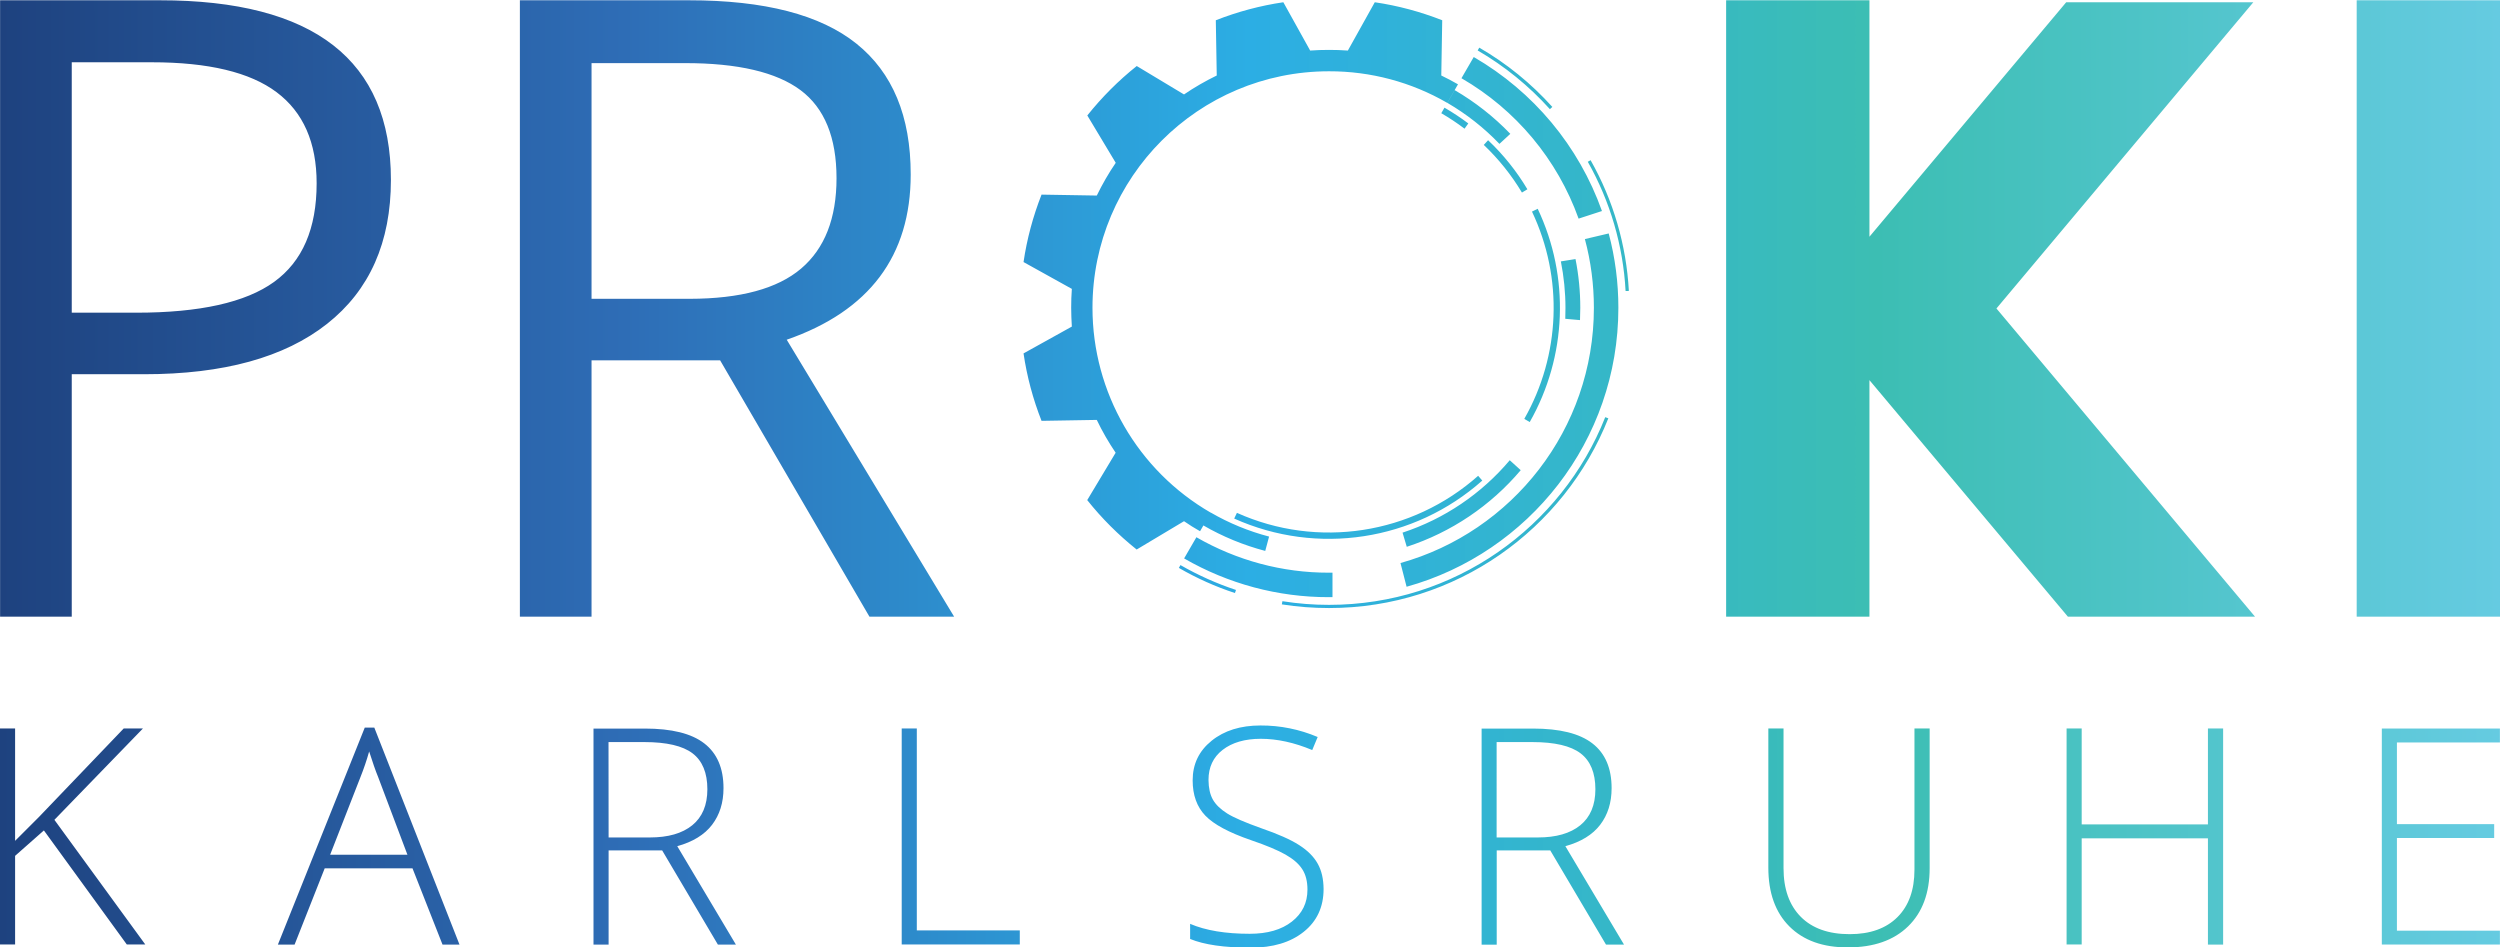 <?xml version="1.0" encoding="utf-8"?>
<!-- Generator: Adobe Illustrator 27.2.0, SVG Export Plug-In . SVG Version: 6.00 Build 0)  -->
<svg version="1.1" id="ProKI_edit_copy" xmlns="http://www.w3.org/2000/svg" xmlns:xlink="http://www.w3.org/1999/xlink" x="0px"
	 y="0px" viewBox="0 0 2665.5 1010.2" style="enable-background:new 0 0 2665.5 1010.2;" xml:space="preserve">
<style type="text/css">
	.st0{fill:url(#SVGID_1_);}
</style>
<linearGradient id="SVGID_1_" gradientUnits="userSpaceOnUse" x1="219.88" y1="397.482" x2="2885.38" y2="397.482" gradientTransform="matrix(1 0 0 -1 -219.88 902.764)">
	<stop  offset="0" style="stop-color:#1E427F"/>
	<stop  offset="0.25" style="stop-color:#2E6DB6"/>
	<stop  offset="0.5" style="stop-color:#2CAEE4"/>
	<stop  offset="0.75" style="stop-color:#3CBEB3"/>
	<stop  offset="1" style="stop-color:#65CBE1"/>
</linearGradient>
<path class="st0" d="M1189.5,482.7l-30.3,50.5c15.5,19.5,33.2,37.1,52.7,52.7l50.5-30.2c5.5,3.8,11.2,7.4,17.1,10.7l11.4-19.8
	c-78-45-126.1-128.3-126.1-218.4C1164.8,188.9,1277.7,76,1417,76c44.3-0.1,87.8,11.5,126.1,33.7l11.4-19.8
	c-5.8-3.3-11.7-6.5-17.8-9.4l1-58.9c-23.2-9.1-47.3-15.6-71.9-19.2l-28.7,51.5c-6.7-0.5-13.4-0.7-20.1-0.7c-6.8,0-13.5,0.2-20.1,0.7
	l-28.6-51.5c-24.6,3.6-48.8,10.1-72,19.2l1,58.9c-12.1,5.9-23.8,12.6-34.9,20.2L1212,70.4c-19.5,15.5-37.1,33.2-52.7,52.7l30.3,50.5
	c-7.6,11.1-14.3,22.8-20.2,34.9l-58.9-1c-9.1,23.2-15.6,47.3-19.2,71.9l51.5,28.6c-0.5,6.6-0.7,13.4-0.7,20.1s0.3,13.5,0.7,20.1
	l-51.5,28.6c3.6,24.6,10.1,48.8,19.2,71.9l58.9-1C1175.2,459.9,1182,471.6,1189.5,482.7z M1598.7,153.4l11.6-10.7
	c-17.5-18.2-37.5-33.9-59.3-46.6l-7.8,13.6C1563.6,121.6,1582.3,136.3,1598.7,153.4z M1668.9,339.9l15.7,1.4
	c0.2-4.4,0.3-8.7,0.3-13.1c0-17.5-1.7-34.9-5.1-52l-15.6,2.5c3.2,16.3,4.9,32.9,4.9,49.5C1669.1,332.1,1669,336,1668.9,339.9z
	 M1353.1,572.1c-21.8-5.7-42.7-14.3-62.2-25.6l-7.9,13.7c20.7,12,42.9,21.1,66,27.2L1353.1,572.1z M1495.4,567.9l4.5,15.1
	c47.3-15.4,89.4-43.7,121.5-81.7l-11.7-10.6C1579.5,526.5,1539.9,553.3,1495.4,567.9L1495.4,567.9z M1420.8,610.6
	c-1.3,0-2.6,0-3.9,0c-49.6,0.1-98.3-13-141.3-37.8l-13.1,22.6c46.9,27.1,100.2,41.4,154.3,41.3c1.3,0,2.6,0,3.9,0V610.6z
	 M1689.8,254.9c6.4,23.9,9.6,48.5,9.6,73.3c0,129.6-87.2,238.8-206.2,272.1l6.5,25.3c130.2-36.2,225.8-155.6,225.8-297.4
	c0-26.8-3.4-53.4-10.3-79.3L1689.8,254.9z M1683.1,233.1l24.9-8.1c-24.6-69.2-73.1-127.4-136.7-164.2l-13.1,22.6
	C1616.3,117,1660.5,170,1683.1,233.1z M1565.5,131.6c-8.1-6.1-16.6-11.7-25.4-16.8l-3.4,5.9c8.6,5,16.9,10.5,24.8,16.5L1565.5,131.6
	z M1622.7,205.3l5.8-3.5c-11.5-19.3-25.6-36.9-41.9-52.3l-4.6,5C1597.8,169.5,1611.5,186.6,1622.7,205.3L1622.7,205.3z
	 M1625.2,446.6l5.8,3.4c39.7-69.9,42.9-154.7,8.5-227.4l-6.1,3C1666.9,296.2,1663.8,378.7,1625.2,446.6z M1576,507.3
	c-70.5,62.6-171.2,78.1-257.2,39.5l-2.9,6.1c88.5,39.7,192,23.9,264.5-40.5L1576,507.3z M1652.5,116.4l2.6-2.4
	c-22.5-25-48.8-46.4-77.9-63.2l-1.7,3C1604.2,70.5,1630.2,91.6,1652.5,116.4L1652.5,116.4z M1736.7,310.2
	c-2.7-49-16.6-96.7-40.8-139.4l-3,1.7c23.9,42.2,37.7,89.4,40.3,137.8L1736.7,310.2z M1317.8,629c-20.6-6.8-40.4-15.7-59.2-26.5
	l-1.7,3c19,11,39,20,59.8,26.8L1317.8,629z M1711.5,444.8C1665.1,562,1550.7,644.9,1417,644.9c-16.6,0-33.3-1.3-49.7-3.9l-0.6,3.4
	c16.6,2.6,33.4,3.9,50.3,3.9c135.2,0,250.8-83.8,297.8-202.3L1711.5,444.8z M170.4,0.3H0.1v657.2h76.4V399h77.3
	c84.5,0,149.5-17.9,194.9-53.7s68.1-87,68.1-153.5C416.8,64.1,334.6,0.3,170.4,0.3z M76.5,66.4h85.4c60.2,0,104.6,10.6,133,31.9
	s42.7,53.6,42.7,97.1c0,48.3-15.1,83.3-45.4,105.2c-30.3,21.9-79.3,32.8-147,32.8H76.5L76.5,66.4z M1017.3,657.5h-90.3L767.8,384.2
	H630.7v273.3h-76.4V0.3h180.2c80.6,0,140.2,15.4,178.7,46.3c38.5,30.9,57.8,77.3,57.8,139.4c0,86.9-44.1,145.6-132.2,176.2
	L1017.3,657.5z M854.1,286.4c25.2-21.4,37.8-53.6,37.8-96.4c0-43.4-12.8-74.8-38.4-93.9S786.7,67.2,730,67.3h-99.3v251.3h104.7
	C789.4,318.5,828.9,307.8,854.1,286.4z M2404.3,657.5l-275.7-328.6l0,0L2402.5,2.4H2203l-209.8,250V0.3h-152.8v657.2h152.8V405.3
	l211.6,252.2H2404.3z M2665.5,0.3h-152.8v657.2h152.8V0.3z M58,874.1l94.4-97.4h-20.5L41.6,871l-25.5,25.5V776.7H0v230.3h16.1v-94.5
	l30.7-27.1l88.4,121.6h19.7L58,874.1z M471.8,1007.1h18.1l-90.8-231.3h-10.2l-92.6,231.3h17.8l32.1-81.3h93.6L471.8,1007.1z
	 M384.3,828.6c3.6-9,6.7-18.1,9.3-27.4c3.7,11.6,6.8,20.6,9.5,27.1l31.3,83H352L384.3,828.6z M706,906.7l59.4,100.4h19.2
	l-62.5-104.9c16.6-4.6,29-12.2,37.1-22.8c8.1-10.6,12.2-23.6,12.2-39.1c0-21.2-6.8-37.1-20.5-47.7c-13.7-10.6-34.8-15.8-63.3-15.8
	h-54.8v230.3h16.1V906.7H706z M648.8,791.2H687c23.7,0,40.9,4,51.4,12c10.5,8,15.8,20.8,15.8,38.3c0,16.9-5.4,29.7-16.1,38.4
	c-10.7,8.7-25.8,13-45.2,13h-44L648.8,791.2z M1087.3,1007.1V992H977.5V776.7h-16.1v230.3H1087.3z M1404.9,920.8
	c-4.1-7.4-10.7-14-19.8-19.8c-9-5.8-22.5-11.8-40.5-18c-17.1-6.1-29.2-11.3-36.2-15.7c-7-4.4-12.1-9.3-15.2-14.7
	c-3.1-5.5-4.6-12.4-4.7-21c0-13.6,5-24.3,15.1-32.1s23.6-11.8,40.7-11.8c17.4,0,35.7,4,54.8,12l5.8-13.9c-19.3-8.2-40-12.4-61-12.3
	c-21.2,0-38.6,5.4-52.1,16.3c-13.5,10.9-20.2,24.9-20.2,42.2c0,15.7,4.5,28.2,13.5,37.6c9,9.4,25.2,18.1,48.8,26.2
	c16.1,5.5,28.3,10.6,36.6,15.3c8.3,4.7,14.3,9.9,18,15.7c3.7,5.7,5.5,13,5.5,21.7c0,14.1-5.5,25.4-16.6,34.1s-26.1,13-45,13
	c-25.7,0-46.9-3.5-63.5-10.6v16.1c15,6.2,36.6,9.3,64.8,9.3c23.4,0,42.2-5.6,56.3-16.9c14.1-11.2,21.2-26.5,21.2-45.7
	C1411.1,937.2,1409.1,928.2,1404.9,920.8L1404.9,920.8z M1652.9,906.7l59.4,100.4h19.2L1669,902.2c16.6-4.6,29-12.2,37.1-22.8
	c8.1-10.6,12.2-23.6,12.2-39.1c0-21.2-6.8-37.1-20.5-47.7s-34.8-15.8-63.3-15.8h-54.8v230.4h16.1V906.7L1652.9,906.7z M1595.7,791.2
	h38.1c23.7,0,40.9,4,51.4,12c10.5,8,15.8,20.8,15.8,38.3c0,16.9-5.4,29.7-16.1,38.4s-25.8,13-45.2,13h-44L1595.7,791.2z
	 M2041.2,776.7v150.6c0,21.5-6,38.4-18.1,50.5s-29.1,18.2-51,18.2c-22.5,0-39.9-6.2-52.1-18.5s-18.4-29.6-18.4-51.8v-149h-16.2
	v148.4c0,26.8,7.5,47.7,22.4,62.6c15,15,35.8,22.5,62.5,22.4c27.4,0,48.8-7.5,64.1-22.4c15.3-14.9,23-35.6,23-62.1V776.7H2041.2z
	 M2370.3,776.7h-16.2V879h-134.6V776.7h-16.1v230.3h16.1V893.8h134.6v113.3h16.2L2370.3,776.7z M2665.4,992.3h-109.8v-98.8h103.7
	v-14.8h-103.7v-87.1h109.8v-14.8h-125.9v230.3h125.9L2665.4,992.3z"/>
</svg>
